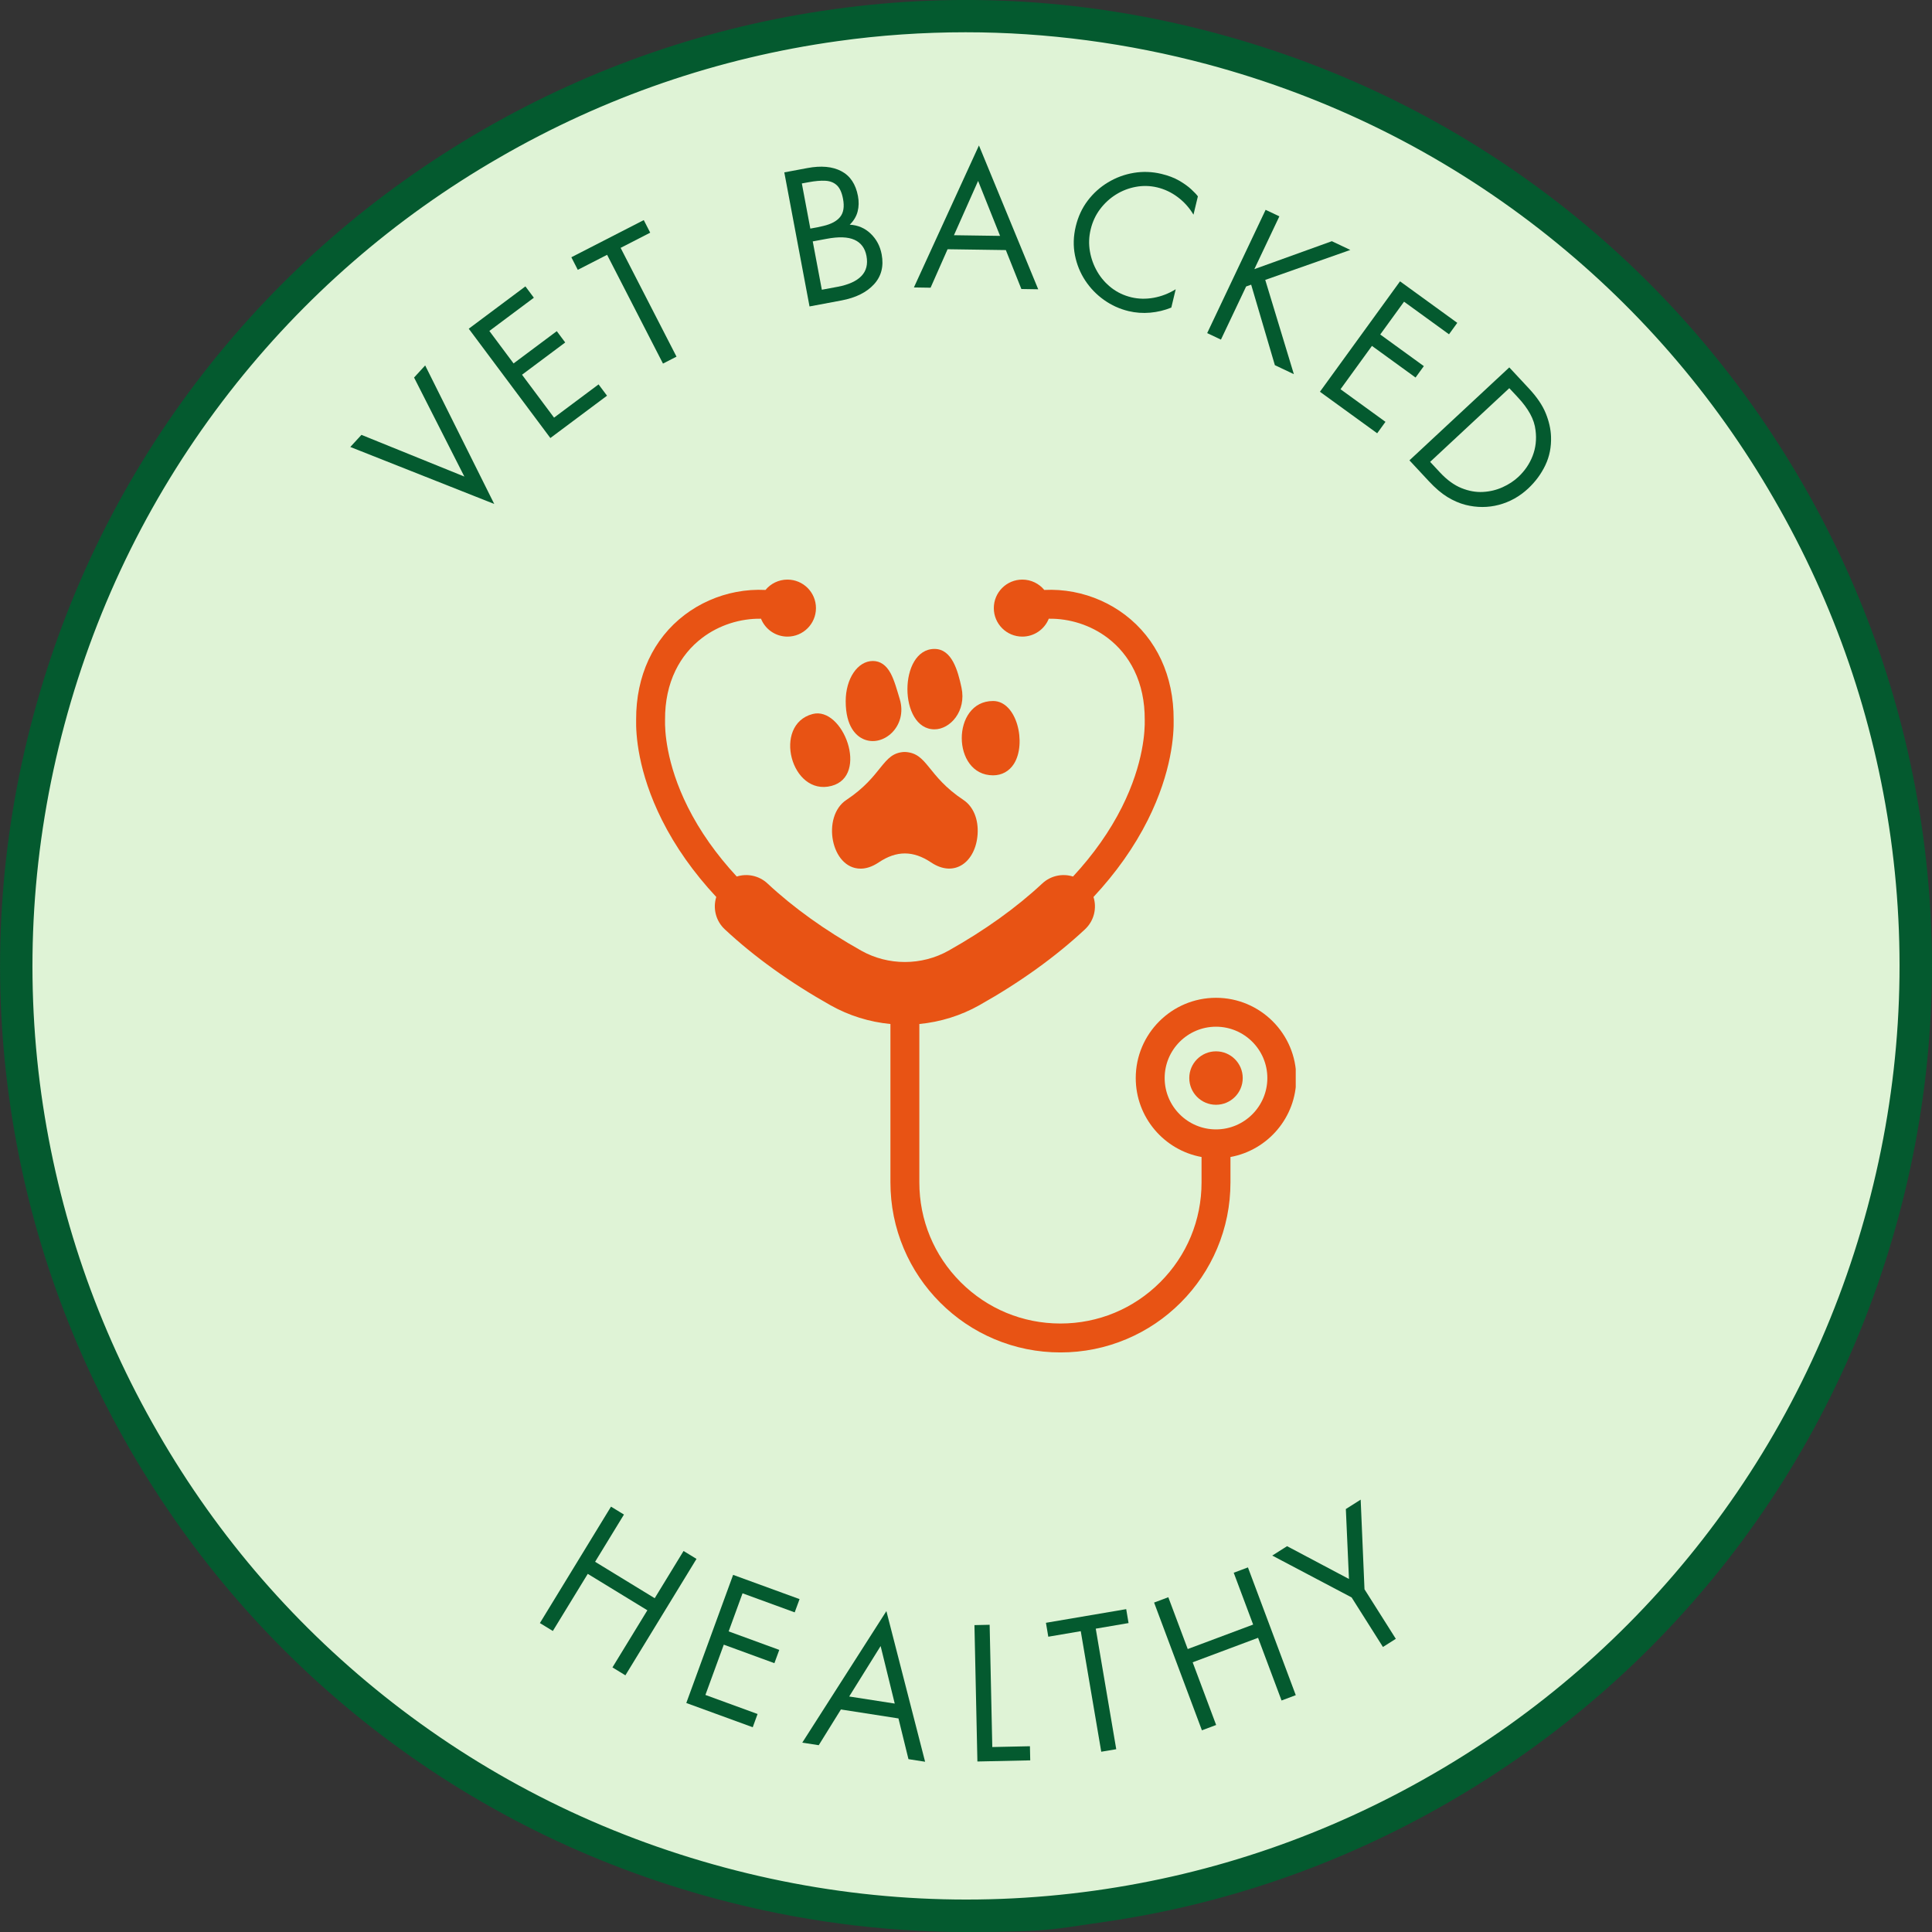 <svg version="1.0" preserveAspectRatio="xMidYMid meet" height="1200" viewBox="0 0 900 900" zoomAndPan="magnify" width="1200" xmlns:xlink="http://www.w3.org/1999/xlink" xmlns="http://www.w3.org/2000/svg"><rect x="0" y="0" width="900" height="900" fill="#333333" stroke="none"/><defs><g></g><clipPath id="bb165b5dda"><path clip-rule="nonzero" d="M 296.102 270 L 603.602 270 L 603.602 630 L 296.102 630 Z M 296.102 270"></path></clipPath></defs><path fill-rule="nonzero" fill-opacity="1" d="M 335.52 877.23 C 571.5 940.5 814.051 800.461 877.23 564.48 C 940.5 328.5 800.461 85.949 564.48 22.77 C 328.5 -40.5 85.949 99.539 22.77 335.52 C -40.5 571.5 99.539 814.051 335.52 877.23" fill="#dff3d6"></path><path fill-rule="nonzero" fill-opacity="1" d="M 895.68 388.172 C 887.672 330.57 868.77 275.672 839.609 225.09 C 810.359 174.512 772.289 130.68 726.48 94.949 C 678.961 57.961 625.141 31.23 566.461 15.48 C 507.781 -0.27 447.75 -4.051 388.172 4.32 C 330.57 12.328 275.672 31.23 225.09 60.391 C 174.512 89.641 130.68 127.711 94.949 173.52 C 57.961 221.039 31.23 274.859 15.48 333.539 C -0.27 392.219 -3.961 452.25 4.32 511.828 C 12.328 569.43 31.23 624.328 60.391 674.91 C 89.641 725.488 127.711 769.32 173.52 805.051 C 221.039 842.039 274.859 868.77 333.539 884.52 C 371.789 894.781 411.031 900 450.09 900 C 489.148 900 491.398 898.559 511.828 895.68 C 569.43 887.672 624.328 868.77 674.91 839.52 C 725.488 810.27 769.32 772.199 805.051 726.391 C 842.039 678.871 868.77 625.051 884.52 566.371 C 900.27 507.691 903.961 447.75 895.68 388.078 Z M 869.941 562.5 C 854.73 619.199 828.898 671.219 793.172 717.121 C 758.609 761.488 716.309 798.301 667.441 826.469 C 618.57 854.73 565.469 873 509.852 880.738 C 452.25 888.75 394.199 885.148 337.5 869.941 C 280.801 854.73 228.781 828.898 182.879 793.172 C 138.512 758.609 101.699 716.309 73.531 667.352 C 45.27 618.48 27.09 565.379 19.262 509.762 C 11.25 452.16 14.852 394.109 30.059 337.41 C 45.27 280.711 71.102 228.691 106.828 182.789 C 141.391 138.422 183.691 101.609 232.559 73.441 C 281.43 45.18 334.531 26.91 390.148 19.172 C 409.949 16.379 430.02 15.031 449.82 15.031 C 487.531 15.031 525.422 20.07 562.5 29.969 C 619.199 45.18 671.219 71.012 717.121 106.738 C 761.488 141.301 798.301 183.602 826.469 232.559 C 854.73 281.43 872.91 334.531 880.738 390.148 C 888.75 447.75 885.148 505.801 869.941 562.5 Z M 869.941 562.5" fill="#045a2f"></path><path fill-rule="nonzero" fill-opacity="1" d="M 402.125 344.262 C 411.332 348.434 422.98 338.371 419.137 325.664 C 417.875 321.504 416.645 316.902 414.891 313.648 C 412.836 309.844 410.051 307.914 406.617 307.914 C 399.52 307.914 393.957 316.141 393.957 326.641 C 393.957 338.75 399.074 342.879 402.125 344.262" fill="#e85314"></path><path fill-rule="nonzero" fill-opacity="1" d="M 462.605 361.18 C 466.691 361.18 470.148 359.27 472.34 355.805 C 478.309 346.352 473.746 326.551 462.605 326.551 C 443.109 326.551 443.227 361.18 462.605 361.18" fill="#e85314"></path><path fill-rule="nonzero" fill-opacity="1" d="M 387.344 366.105 C 405.031 361.453 392.715 328.883 378.527 332.621 C 359.777 337.555 368.492 371.07 387.344 366.105" fill="#e85314"></path><path fill-rule="nonzero" fill-opacity="1" d="M 435.316 339.754 C 442.602 339.754 450.258 331.32 447.902 320.32 C 446.211 312.418 443.449 302.297 435.316 302.297 C 418.523 302.297 418.508 339.754 435.316 339.754" fill="#e85314"></path><path fill-rule="nonzero" fill-opacity="1" d="M 394.211 372.68 C 382.691 380.387 386.996 404.648 400.91 404.648 C 403.285 404.648 406.129 403.902 409.367 401.723 C 417.648 396.18 425.379 396.18 433.691 401.719 C 444.789 409.188 454.555 401.32 455.406 388.629 C 455.871 381.699 453.422 375.738 448.84 372.672 C 431.715 361.328 432.25 350.773 421.527 350.293 C 421.414 350.285 421.301 350.285 421.188 350.293 C 410.875 350.875 411.34 361.336 394.211 372.68" fill="#e85314"></path><g clip-path="url(#bb165b5dda)"><path fill-rule="nonzero" fill-opacity="1" d="M 566.473 526.117 C 566.469 526.117 566.465 526.117 566.461 526.117 C 566.457 526.117 566.453 526.117 566.449 526.117 C 553.266 526.109 542.543 515.383 542.543 502.199 C 542.543 489.012 553.273 478.281 566.461 478.281 C 579.648 478.281 590.379 489.012 590.379 502.199 C 590.379 515.383 579.656 526.109 566.473 526.117 Z M 566.461 464.812 C 545.844 464.812 529.074 481.582 529.074 502.199 C 529.074 520.516 542.312 535.797 559.727 538.977 L 559.727 550.812 C 559.727 568.371 552.891 584.879 540.473 597.293 C 528.059 609.707 511.551 616.543 493.996 616.543 C 476.438 616.543 459.934 609.707 447.52 597.293 C 435.102 584.879 428.266 568.371 428.266 550.812 L 428.266 477.02 C 438.066 476.078 447.609 473.109 456.176 468.293 C 475.094 457.66 491.668 445.754 505.434 432.906 C 509.68 428.945 511.031 423.039 509.395 417.844 C 519.938 406.531 528.434 394.496 534.688 382.008 C 545.992 359.434 546.883 341.859 546.727 335.242 C 546.812 314.895 538.77 297.551 524.078 286.402 C 517.086 281.094 508.766 277.41 500.027 275.754 C 495.527 274.898 490.965 274.594 486.469 274.82 C 484.035 271.875 480.355 270 476.234 270 C 468.902 270 462.957 275.945 462.957 283.277 C 462.957 290.613 468.902 296.559 476.234 296.559 C 481.82 296.559 486.594 293.109 488.559 288.227 C 498.223 288.066 508.086 291.176 515.938 297.133 C 521.258 301.172 525.453 306.289 528.398 312.348 C 531.668 319.07 533.301 326.785 533.258 335.273 C 533.258 335.344 533.258 335.414 533.258 335.484 C 533.367 339.789 532.93 355.438 522.645 375.977 C 517.027 387.191 509.371 398.051 499.855 408.32 C 495.004 406.797 489.5 407.855 485.52 411.57 C 473.453 422.832 458.77 433.355 441.879 442.848 C 429.328 449.902 413.734 449.902 401.184 442.848 C 384.293 433.355 369.609 422.832 357.543 411.57 C 353.562 407.855 348.055 406.797 343.207 408.32 C 333.691 398.051 326.035 387.191 320.418 375.977 C 310.133 355.438 309.691 339.789 309.805 335.484 C 309.805 335.414 309.805 335.344 309.805 335.273 C 309.758 326.785 311.395 319.07 314.664 312.348 C 317.609 306.289 321.801 301.172 327.125 297.133 C 334.977 291.176 344.84 288.066 354.504 288.227 C 356.469 293.109 361.242 296.559 366.828 296.559 C 374.16 296.559 380.105 290.613 380.105 283.277 C 380.105 275.945 374.16 270 366.828 270 C 362.707 270 359.027 271.875 356.59 274.82 C 352.098 274.594 347.535 274.898 343.035 275.754 C 334.297 277.41 325.977 281.094 318.984 286.402 C 304.293 297.551 296.25 314.895 296.336 335.242 C 296.18 341.859 297.07 359.434 308.375 382.008 C 314.629 394.496 323.125 406.531 333.668 417.844 C 332.031 423.039 333.383 428.945 337.629 432.906 C 351.395 445.754 367.969 457.66 386.887 468.293 C 395.477 473.121 405.008 476.09 414.797 477.023 L 414.797 550.812 C 414.797 561.504 416.891 571.875 421.023 581.645 C 425.012 591.078 430.723 599.547 437.992 606.816 C 445.266 614.09 453.734 619.801 463.164 623.789 C 472.934 627.922 483.309 630.016 493.996 630.016 C 504.684 630.016 515.059 627.918 524.824 623.789 C 534.258 619.797 542.727 614.09 549.996 606.816 C 557.27 599.547 562.98 591.078 566.969 581.645 C 571.102 571.875 573.195 561.504 573.195 550.812 L 573.195 538.977 C 590.609 535.797 603.848 520.516 603.848 502.199 C 603.848 481.582 587.078 464.812 566.461 464.812" fill="#e85314"></path></g><path fill-rule="nonzero" fill-opacity="1" d="M 566.461 489.75 C 559.586 489.75 554.012 495.324 554.012 502.199 C 554.012 509.074 559.586 514.648 566.461 514.648 C 573.336 514.648 578.91 509.074 578.91 502.199 C 578.91 495.324 573.336 489.75 566.461 489.75" fill="#e85314"></path><g fill-opacity="1" fill="#045a2f"><g transform="translate(209.656, 251.576)"><g><path d="M -46.469 -43.359 L -41.281 -49 L 6.656 -29.578 L -16.766 -75.703 L -11.594 -81.344 L 20.578 -16.812 Z M -46.469 -43.359"></path></g></g></g><g fill-opacity="1" fill="#045a2f"><g transform="translate(251.24, 207.878)"><g><path d="M -32.875 -54.75 L -6.484 -74.469 L -2.547 -69.188 L -23.281 -53.703 L -12 -38.578 L 8.125 -53.609 L 12.062 -48.344 L -8.062 -33.312 L 6.859 -13.328 L 27.594 -28.812 L 31.531 -23.547 L 5.141 -3.828 Z M -32.875 -54.75"></path></g></g></g><g fill-opacity="1" fill="#045a2f"><g transform="translate(294.439, 176.764)"><g><path d="M -28.281 -56.922 L 5.453 -74.234 L 8.453 -68.375 L -5.328 -61.297 L 20.703 -10.625 L 14.406 -7.391 L -11.625 -58.062 L -25.281 -51.062 Z M -28.281 -56.922"></path></g></g></g><g fill-opacity="1" fill="#045a2f"><g transform="translate(338.131, 155.549)"><g></g></g></g><g fill-opacity="1" fill="#045a2f"><g transform="translate(370.811, 143.94)"><g><path d="M -5.453 -63.641 L 5.234 -65.641 C 11.691 -66.859 16.984 -66.379 21.109 -64.203 C 25.234 -62.035 27.816 -58.172 28.859 -52.609 C 29.336 -50.066 29.285 -47.664 28.703 -45.406 C 28.129 -43.156 26.906 -41.109 25.031 -39.266 C 28.844 -39.066 32.094 -37.676 34.781 -35.094 C 37.469 -32.52 39.176 -29.301 39.906 -25.438 C 40.945 -19.863 39.742 -15.207 36.297 -11.469 C 32.859 -7.727 27.828 -5.234 21.203 -3.984 L 6.297 -1.188 Z M 2.719 -58.484 L 6.672 -37.453 C 7.891 -37.68 8.969 -37.879 9.906 -38.047 C 10.844 -38.223 11.773 -38.43 12.703 -38.672 C 16.367 -39.523 18.988 -40.93 20.562 -42.891 C 22.145 -44.848 22.594 -47.648 21.906 -51.297 C 21.363 -54.223 20.41 -56.328 19.047 -57.609 C 17.691 -58.898 15.914 -59.609 13.719 -59.734 C 11.52 -59.859 8.906 -59.633 5.875 -59.062 Z M 12.031 -8.969 L 19.406 -10.344 C 24.477 -11.301 28.16 -12.969 30.453 -15.344 C 32.754 -17.719 33.547 -20.836 32.828 -24.703 C 32.141 -28.348 30.281 -30.852 27.25 -32.219 C 24.219 -33.594 19.891 -33.75 14.266 -32.688 L 7.797 -31.484 Z M 12.031 -8.969"></path></g></g></g><g fill-opacity="1" fill="#045a2f"><g transform="translate(425.233, 133.901)"><g><path d="M 0.5 0 L 30.797 -66.141 L 58.406 0.859 L 50.562 0.734 L 43.328 -17.406 L 16.188 -17.797 L 8.266 0.125 Z M 30.406 -49.625 L 19.156 -24.328 L 40.641 -24.016 Z M 30.406 -49.625"></path></g></g></g><g fill-opacity="1" fill="#045a2f"><g transform="translate(491.095, 135.547)"><g><path d="M 66.922 -44.078 L 64.875 -35.547 C 62.938 -38.785 60.5 -41.504 57.562 -43.703 C 54.625 -45.91 51.43 -47.426 47.984 -48.25 C 44.648 -49.039 41.316 -49.125 37.984 -48.5 C 34.66 -47.883 31.578 -46.688 28.734 -44.906 C 25.891 -43.133 23.426 -40.863 21.344 -38.094 C 19.27 -35.332 17.812 -32.176 16.969 -28.625 C 16.156 -25.238 16.039 -21.852 16.625 -18.469 C 17.207 -15.094 18.359 -11.926 20.078 -8.969 C 21.797 -6.02 24.008 -3.5 26.719 -1.406 C 29.426 0.676 32.504 2.129 35.953 2.953 C 39.285 3.742 42.742 3.816 46.328 3.172 C 49.922 2.523 53.344 1.203 56.594 -0.797 L 54.547 7.734 C 51.41 9.016 48.129 9.805 44.703 10.109 C 41.285 10.41 37.941 10.172 34.672 9.391 C 30.516 8.398 26.691 6.664 23.203 4.188 C 19.723 1.719 16.805 -1.297 14.453 -4.859 C 12.109 -8.422 10.508 -12.352 9.656 -16.656 C 8.801 -20.969 8.922 -25.422 10.016 -30.016 C 11.098 -34.555 12.945 -38.562 15.562 -42.031 C 18.188 -45.508 21.352 -48.363 25.062 -50.594 C 28.781 -52.832 32.773 -54.305 37.047 -55.016 C 41.316 -55.734 45.609 -55.578 49.922 -54.547 C 53.148 -53.773 55.906 -52.727 58.188 -51.406 C 60.469 -50.082 62.344 -48.738 63.812 -47.375 C 65.281 -46.02 66.316 -44.922 66.922 -44.078 Z M 66.922 -44.078"></path></g></g></g><g fill-opacity="1" fill="#045a2f"><g transform="translate(556.572, 152.422)"><g><path d="M 33 -54.672 L 39.406 -51.641 L 27.75 -27.047 L 63.859 -40.062 L 72.453 -35.984 L 32.828 -22.031 L 46.156 21.875 L 37.312 17.688 L 26.266 -19.812 L 23.922 -18.969 L 12.188 5.781 L 5.781 2.75 Z M 33 -54.672"></path></g></g></g><g fill-opacity="1" fill="#045a2f"><g transform="translate(609.685, 178.727)"><g><path d="M 42.5 -47.672 L 69.172 -28.328 L 65.312 -23 L 44.375 -38.188 L 33.281 -22.906 L 53.594 -8.172 L 49.734 -2.859 L 29.422 -17.594 L 14.781 2.594 L 35.719 17.781 L 31.859 23.109 L 5.188 3.766 Z M 42.5 -47.672"></path></g></g></g><g fill-opacity="1" fill="#045a2f"><g transform="translate(652.212, 209.761)"><g><path d="M 50.875 -38.609 L 60.016 -28.797 C 63.766 -24.773 66.383 -20.906 67.875 -17.188 C 69.375 -13.477 70.188 -9.875 70.312 -6.375 C 70.488 -1.562 69.609 2.875 67.672 6.938 C 65.734 11.008 63.055 14.641 59.641 17.828 C 55.648 21.535 51.117 24.062 46.047 25.406 C 40.973 26.75 35.781 26.754 30.469 25.422 C 27.625 24.68 24.82 23.469 22.062 21.781 C 19.301 20.094 16.426 17.645 13.438 14.438 L 4.359 4.688 Z M 14 5.391 L 18.594 10.328 C 21.852 13.816 25.195 16.25 28.625 17.625 C 32.051 19 35.383 19.594 38.625 19.406 C 41.875 19.227 44.914 18.492 47.75 17.203 C 50.582 15.922 53.008 14.336 55.031 12.453 C 58.07 9.617 60.312 6.336 61.75 2.609 C 63.188 -1.109 63.641 -5.066 63.109 -9.266 C 62.816 -11.891 61.977 -14.457 60.594 -16.969 C 59.207 -19.488 57.328 -22.02 54.953 -24.562 L 50.875 -28.938 Z M 14 5.391"></path></g></g></g><g fill-opacity="1" fill="#045a2f"><g transform="translate(245.739, 752.57)"><g><path d="M 38.891 -50.719 L 44.922 -47.031 L 31.484 -25.031 L 59.25 -8.062 L 72.688 -30.062 L 78.719 -26.375 L 45.594 27.859 L 39.562 24.172 L 55.828 -2.438 L 28.062 -19.406 L 11.797 7.203 L 5.766 3.516 Z M 38.891 -50.719"></path></g></g></g><g fill-opacity="1" fill="#045a2f"><g transform="translate(313.685, 791.117)"><g><path d="M 27.828 -57.484 L 58.781 -46.188 L 56.516 -40.016 L 32.219 -48.891 L 25.75 -31.156 L 49.328 -22.531 L 47.062 -16.344 L 23.484 -24.969 L 14.922 -1.547 L 39.219 7.328 L 36.969 13.5 L 6.016 2.203 Z M 27.828 -57.484"></path></g></g></g><g fill-opacity="1" fill="#045a2f"><g transform="translate(373.228, 811.715)"><g><path d="M 0.5 0.078 L 39.688 -61.203 L 57.719 8.969 L 49.969 7.766 L 45.312 -11.203 L 18.5 -15.375 L 8.172 1.266 Z M 37 -44.922 L 22.359 -21.422 L 43.578 -18.125 Z M 37 -44.922"></path></g></g></g><g fill-opacity="1" fill="#045a2f"><g transform="translate(448.905, 820.713)"><g><path d="M 5.031 -63.672 L 12.109 -63.828 L 13.344 -6.875 L 30.875 -7.25 L 31.016 -0.672 L 6.406 -0.141 Z M 5.031 -63.672"></path></g></g></g><g fill-opacity="1" fill="#045a2f"><g transform="translate(497.053, 818.742)"><g><path d="M -9.812 -62.781 L 27.578 -69.141 L 28.672 -62.656 L 13.391 -60.047 L 22.938 -3.891 L 15.953 -2.719 L 6.406 -58.875 L -8.719 -56.297 Z M -9.812 -62.781"></path></g></g></g><g fill-opacity="1" fill="#045a2f"><g transform="translate(553.573, 808.409)"><g><path d="M -15.953 -61.875 L -9.328 -64.359 L -0.281 -40.219 L 30.188 -51.625 L 21.141 -75.766 L 27.766 -78.25 L 50.047 -18.734 L 43.422 -16.25 L 32.484 -45.453 L 2.016 -34.047 L 12.953 -4.844 L 6.328 -2.359 Z M -15.953 -61.875"></path></g></g></g><g fill-opacity="1" fill="#045a2f"><g transform="translate(626.072, 778.705)"><g><path d="M -33.406 -54.062 L -26.5 -58.438 L 2.328 -43.156 L 0.875 -75.734 L 7.781 -80.109 L 9.562 -38.359 L 24.156 -15.281 L 18.156 -11.484 L 3.562 -34.562 Z M -33.406 -54.062"></path></g></g></g></svg>